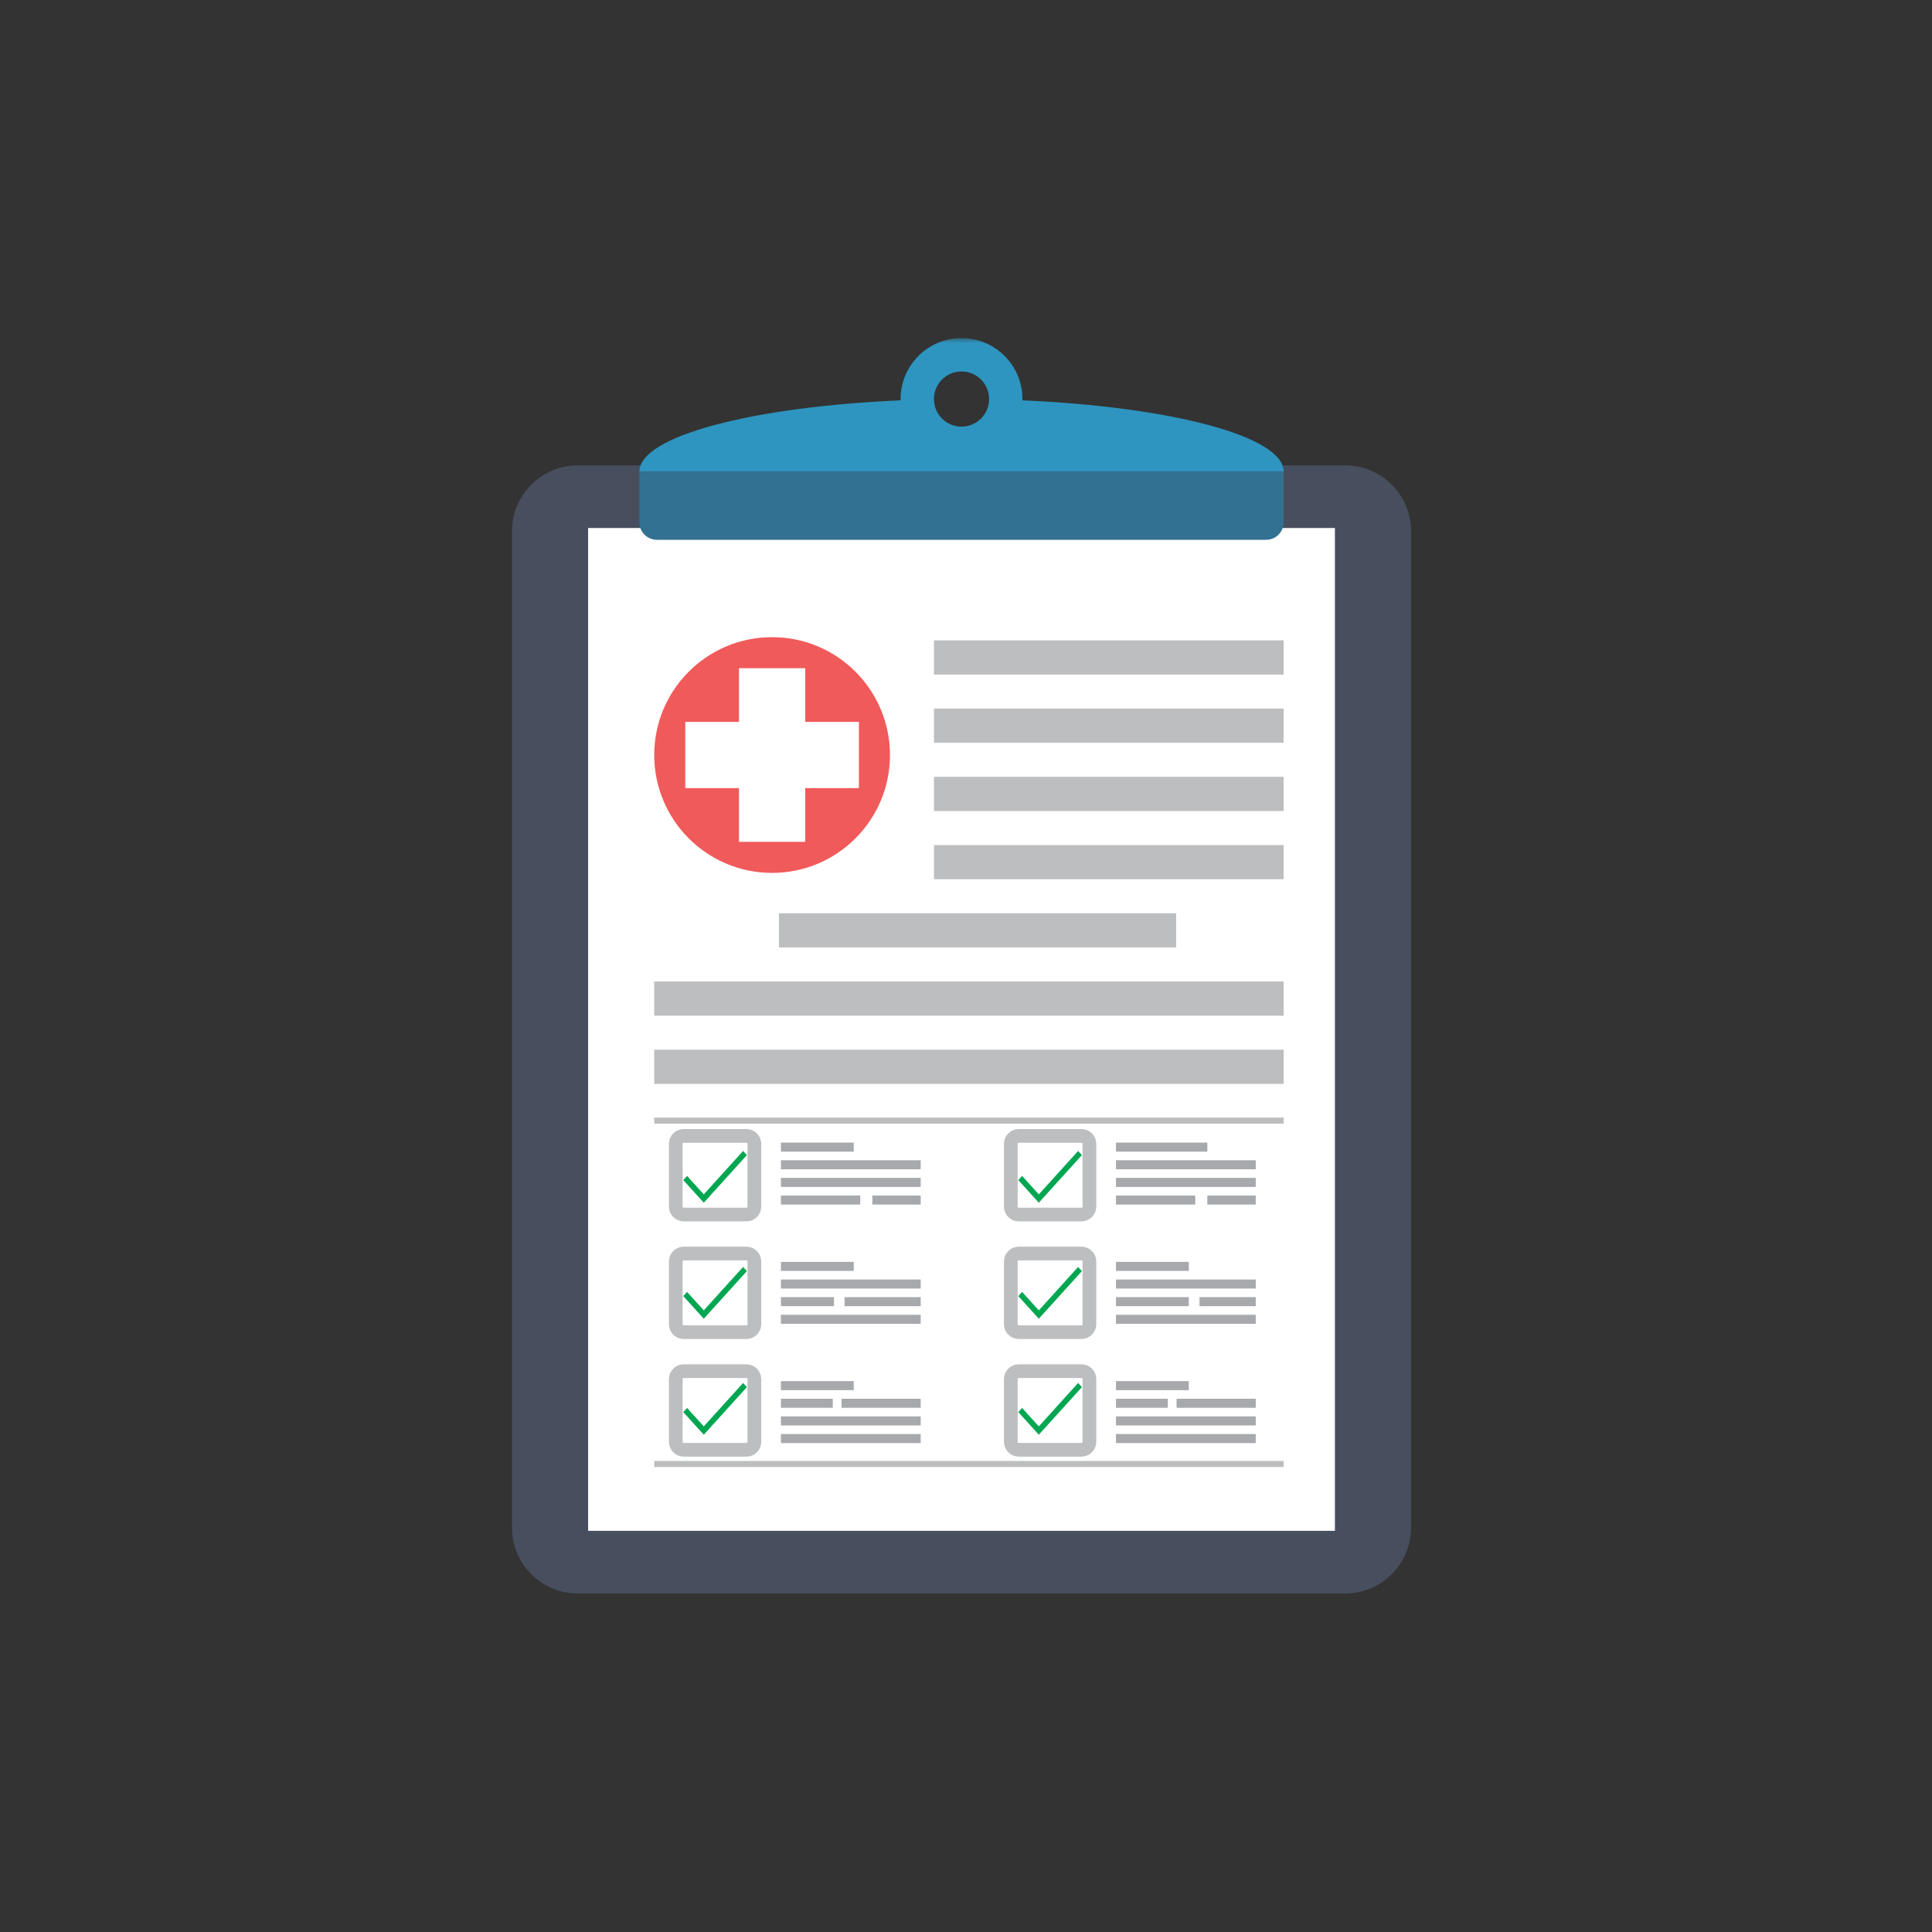<?xml version="1.0" encoding="utf-8"?>
<svg xmlns="http://www.w3.org/2000/svg" xmlns:xlink="http://www.w3.org/1999/xlink" width="200px" height="200px" viewBox="0 0 200 200" version="1.1">
    
    <rect x="0" y="0" width="200" height="200" fill="#333333" stroke="none"/>
    
    <title>Artboard</title>
    <desc>Created with Sketch.</desc>
    <defs>
        <polygon id="path-1" points="0 129.957 93.072 129.957 93.072 0 0 0"/>
    </defs>
    <g id="Artboard" stroke="none" stroke-width="1" fill="none" fill-rule="evenodd">
        <g id="Group-60" transform="translate(53, 35)">
            <path d="M86.253,129.957 L6.818,129.957 C3.053,129.957 0,126.904 0,123.139 L0,19.993 C0,16.228 3.053,13.175 6.818,13.175 L86.253,13.175 C90.019,13.175 93.072,16.228 93.072,19.993 L93.072,123.139 C93.072,126.904 90.019,129.957 86.253,129.957" id="Fill-1" fill="#474E5E"/>
            <mask id="mask-2" fill="white">
                <use xlink:href="#path-1"/>
            </mask>
            <g id="Clip-4"/>
            <polygon id="Fill-3" fill="#FFFFFF" mask="url(#mask-2)" points="7.881 123.472 85.19 123.472 85.19 19.66 7.881 19.66"/>
            <path d="M43.682,6.309 C43.682,4.732 44.959,3.455 46.536,3.455 C48.113,3.455 49.39,4.732 49.39,6.309 L49.39,6.336 C49.375,7.902 48.104,9.163 46.536,9.163 C44.967,9.163 43.697,7.902 43.682,6.336 L43.682,6.309 Z M52.842,6.444 C52.845,6.399 52.845,6.354 52.845,6.309 C52.845,2.824 50.021,0 46.536,0 C43.051,0 40.227,2.824 40.227,6.309 C40.227,6.354 40.227,6.399 40.23,6.444 C24.826,7.108 13.188,10.158 13.188,13.82 L79.884,13.82 C79.884,10.158 68.245,7.108 52.842,6.444 L52.842,6.444 Z" id="Fill-5" fill="#2D95BF" mask="url(#mask-2)"/>
            <path d="M78.069,20.88 L15.002,20.88 C14,20.88 13.187,20.068 13.187,19.066 L13.187,13.82 L79.884,13.82 L79.884,19.066 C79.884,20.068 79.071,20.88 78.069,20.88" id="Fill-6" fill="#327191" mask="url(#mask-2)"/>
            <path d="M39.129,43.16 C39.129,49.899 33.666,55.362 26.927,55.362 C20.188,55.362 14.725,49.899 14.725,43.16 C14.725,36.421 20.188,30.958 26.927,30.958 C33.666,30.958 39.129,36.421 39.129,43.16" id="Fill-7" fill="#F15A5A" mask="url(#mask-2)"/>
            <polygon id="Fill-8" fill="#FFFFFF" mask="url(#mask-2)" points="35.913 39.732 30.355 39.732 30.355 34.173 23.498 34.173 23.498 39.732 17.94 39.732 17.94 46.588 23.498 46.588 23.498 52.147 30.355 52.147 30.355 46.588 35.913 46.588"/>
            <polygon id="Fill-9" fill="#BCBEC0" mask="url(#mask-2)" points="43.682 34.831 79.884 34.831 79.884 31.292 43.682 31.292"/>
            <polygon id="Fill-10" fill="#BCBEC0" mask="url(#mask-2)" points="43.682 41.893 79.884 41.893 79.884 38.354 43.682 38.354"/>
            <polygon id="Fill-11" fill="#BCBEC0" mask="url(#mask-2)" points="43.682 48.955 79.884 48.955 79.884 45.416 43.682 45.416"/>
            <polygon id="Fill-12" fill="#BCBEC0" mask="url(#mask-2)" points="43.682 56.017 79.884 56.017 79.884 52.478 43.682 52.478"/>
            <polygon id="Fill-13" fill="#BCBEC0" mask="url(#mask-2)" points="27.638 63.079 68.754 63.079 68.754 59.54 27.638 59.54"/>
            <polygon id="Fill-14" fill="#BCBEC0" mask="url(#mask-2)" points="14.725 70.141 79.884 70.141 79.884 66.602 14.725 66.602"/>
            <polygon id="Fill-15" fill="#BCBEC0" mask="url(#mask-2)" points="14.725 77.203 79.884 77.203 79.884 73.664 14.725 73.664"/>
            <polygon id="Fill-16" fill="#BCBEC0" mask="url(#mask-2)" points="14.725 81.319 79.884 81.319 79.884 80.69 14.725 80.69"/>
            <polygon id="Fill-17" fill="#BCBEC0" mask="url(#mask-2)" points="14.725 116.866 79.884 116.866 79.884 116.237 14.725 116.237"/>
            <path d="M24.274,90.727 L17.776,90.727 C17.323,90.727 16.956,90.36 16.956,89.908 L16.956,83.41 C16.956,82.957 17.323,82.59 17.776,82.59 L24.274,82.59 C24.726,82.59 25.093,82.957 25.093,83.41 L25.093,89.908 C25.093,90.36 24.726,90.727 24.274,90.727 Z" id="Stroke-18" stroke="#BCBEC0" stroke-width="1.419" mask="url(#mask-2)"/>
            <path d="M24.274,102.903 L17.776,102.903 C17.323,102.903 16.956,102.536 16.956,102.083 L16.956,95.585 C16.956,95.133 17.323,94.766 17.776,94.766 L24.274,94.766 C24.726,94.766 25.093,95.133 25.093,95.585 L25.093,102.083 C25.093,102.536 24.726,102.903 24.274,102.903 Z" id="Stroke-19" stroke="#BCBEC0" stroke-width="1.419" mask="url(#mask-2)"/>
            <path d="M24.274,115.079 L17.776,115.079 C17.323,115.079 16.956,114.712 16.956,114.259 L16.956,107.761 C16.956,107.308 17.323,106.942 17.776,106.942 L24.274,106.942 C24.726,106.942 25.093,107.308 25.093,107.761 L25.093,114.259 C25.093,114.712 24.726,115.079 24.274,115.079 Z" id="Stroke-20" stroke="#BCBEC0" stroke-width="1.419" mask="url(#mask-2)"/>
            <polygon id="Fill-21" fill="#00A651" mask="url(#mask-2)" points="24.315 84.578 23.924 84.146 19.854 88.641 18.126 86.731 17.735 87.163 19.854 89.505 19.854 89.505 19.855 89.505"/>
            <polygon id="Fill-22" fill="#00A651" mask="url(#mask-2)" points="24.315 96.587 23.924 96.155 19.854 100.65 18.126 98.74 17.735 99.172 19.854 101.514 19.854 101.514 19.855 101.514"/>
            <polygon id="Fill-23" fill="#00A651" mask="url(#mask-2)" points="24.315 108.596 23.924 108.164 19.854 112.659 18.126 110.75 17.735 111.182 19.854 113.523 19.854 113.523 19.855 113.523"/>
            <polygon id="Fill-24" fill="#A7A9AC" mask="url(#mask-2)" points="27.841 84.218 35.38 84.218 35.38 83.281 27.841 83.281"/>
            <polygon id="Fill-25" fill="#A7A9AC" mask="url(#mask-2)" points="27.841 86.045 42.311 86.045 42.311 85.108 27.841 85.108"/>
            <polygon id="Fill-26" fill="#A7A9AC" mask="url(#mask-2)" points="27.841 87.871 42.311 87.871 42.311 86.934 27.841 86.934"/>
            <polygon id="Fill-27" fill="#A7A9AC" mask="url(#mask-2)" points="27.841 89.697 36.052 89.697 36.052 88.761 27.841 88.761"/>
            <polygon id="Fill-28" fill="#A7A9AC" mask="url(#mask-2)" points="37.3 89.697 42.311 89.697 42.311 88.761 37.3 88.761"/>
            <polygon id="Fill-29" fill="#A7A9AC" mask="url(#mask-2)" points="27.841 96.563 35.38 96.563 35.38 95.627 27.841 95.627"/>
            <polygon id="Fill-30" fill="#A7A9AC" mask="url(#mask-2)" points="27.841 98.39 42.311 98.39 42.311 97.453 27.841 97.453"/>
            <polygon id="Fill-31" fill="#A7A9AC" mask="url(#mask-2)" points="27.841 100.216 33.335 100.216 33.335 99.279 27.841 99.279"/>
            <polygon id="Fill-32" fill="#A7A9AC" mask="url(#mask-2)" points="34.428 100.216 42.311 100.216 42.311 99.279 34.428 99.279"/>
            <polygon id="Fill-33" fill="#A7A9AC" mask="url(#mask-2)" points="27.841 102.042 42.311 102.042 42.311 101.106 27.841 101.106"/>
            <polygon id="Fill-34" fill="#A7A9AC" mask="url(#mask-2)" points="27.841 108.908 35.38 108.908 35.38 107.972 27.841 107.972"/>
            <polygon id="Fill-35" fill="#A7A9AC" mask="url(#mask-2)" points="27.841 110.735 33.21 110.735 33.21 109.798 27.841 109.798"/>
            <polygon id="Fill-36" fill="#A7A9AC" mask="url(#mask-2)" points="34.116 110.735 42.311 110.735 42.311 109.798 34.116 109.798"/>
            <polygon id="Fill-37" fill="#A7A9AC" mask="url(#mask-2)" points="27.841 112.561 42.311 112.561 42.311 111.624 27.841 111.624"/>
            <polygon id="Fill-38" fill="#A7A9AC" mask="url(#mask-2)" points="27.841 114.387 42.311 114.387 42.311 113.451 27.841 113.451"/>
            <path d="M58.956,90.727 L52.458,90.727 C52.005,90.727 51.638,90.36 51.638,89.908 L51.638,83.41 C51.638,82.957 52.005,82.59 52.458,82.59 L58.956,82.59 C59.409,82.59 59.776,82.957 59.776,83.41 L59.776,89.908 C59.776,90.36 59.409,90.727 58.956,90.727 Z" id="Stroke-39" stroke="#BCBEC0" stroke-width="1.419" mask="url(#mask-2)"/>
            <path d="M58.956,102.903 L52.458,102.903 C52.005,102.903 51.638,102.536 51.638,102.083 L51.638,95.585 C51.638,95.133 52.005,94.766 52.458,94.766 L58.956,94.766 C59.409,94.766 59.776,95.133 59.776,95.585 L59.776,102.083 C59.776,102.536 59.409,102.903 58.956,102.903 Z" id="Stroke-40" stroke="#BCBEC0" stroke-width="1.419" mask="url(#mask-2)"/>
            <path d="M58.956,115.079 L52.458,115.079 C52.005,115.079 51.638,114.712 51.638,114.259 L51.638,107.761 C51.638,107.308 52.005,106.942 52.458,106.942 L58.956,106.942 C59.409,106.942 59.776,107.308 59.776,107.761 L59.776,114.259 C59.776,114.712 59.409,115.079 58.956,115.079 Z" id="Stroke-41" stroke="#BCBEC0" stroke-width="1.419" mask="url(#mask-2)"/>
            <polygon id="Fill-42" fill="#00A651" mask="url(#mask-2)" points="58.997 84.578 58.606 84.146 54.537 88.641 52.808 86.731 52.417 87.163 54.537 89.505 54.537 89.505 54.537 89.505"/>
            <polygon id="Fill-43" fill="#00A651" mask="url(#mask-2)" points="58.997 96.587 58.606 96.155 54.537 100.65 52.808 98.74 52.417 99.172 54.537 101.514 54.537 101.514 54.537 101.514"/>
            <polygon id="Fill-44" fill="#00A651" mask="url(#mask-2)" points="58.997 108.596 58.606 108.164 54.537 112.659 52.808 110.75 52.417 111.182 54.537 113.523 54.537 113.523 54.537 113.523"/>
            <polygon id="Fill-45" fill="#A7A9AC" mask="url(#mask-2)" points="62.523 84.218 71.983 84.218 71.983 83.281 62.523 83.281"/>
            <polygon id="Fill-46" fill="#A7A9AC" mask="url(#mask-2)" points="62.523 86.045 76.994 86.045 76.994 85.108 62.523 85.108"/>
            <polygon id="Fill-47" fill="#A7A9AC" mask="url(#mask-2)" points="62.523 87.871 76.994 87.871 76.994 86.934 62.523 86.934"/>
            <polygon id="Fill-48" fill="#A7A9AC" mask="url(#mask-2)" points="62.523 89.697 70.734 89.697 70.734 88.761 62.523 88.761"/>
            <polygon id="Fill-49" fill="#A7A9AC" mask="url(#mask-2)" points="71.983 89.697 76.994 89.697 76.994 88.761 71.983 88.761"/>
            <polygon id="Fill-50" fill="#A7A9AC" mask="url(#mask-2)" points="62.523 96.563 70.063 96.563 70.063 95.627 62.523 95.627"/>
            <polygon id="Fill-51" fill="#A7A9AC" mask="url(#mask-2)" points="62.523 98.39 76.994 98.39 76.994 97.453 62.523 97.453"/>
            <polygon id="Fill-52" fill="#A7A9AC" mask="url(#mask-2)" points="62.523 100.216 70.063 100.216 70.063 99.279 62.523 99.279"/>
            <polygon id="Fill-53" fill="#A7A9AC" mask="url(#mask-2)" points="71.172 100.216 76.994 100.216 76.994 99.279 71.172 99.279"/>
            <polygon id="Fill-54" fill="#A7A9AC" mask="url(#mask-2)" points="62.523 102.042 76.994 102.042 76.994 101.106 62.523 101.106"/>
            <polygon id="Fill-55" fill="#A7A9AC" mask="url(#mask-2)" points="62.523 108.908 70.063 108.908 70.063 107.972 62.523 107.972"/>
            <polygon id="Fill-56" fill="#A7A9AC" mask="url(#mask-2)" points="62.523 110.735 67.893 110.735 67.893 109.798 62.523 109.798"/>
            <polygon id="Fill-57" fill="#A7A9AC" mask="url(#mask-2)" points="68.798 110.735 76.994 110.735 76.994 109.798 68.798 109.798"/>
            <polygon id="Fill-58" fill="#A7A9AC" mask="url(#mask-2)" points="62.523 112.561 76.994 112.561 76.994 111.624 62.523 111.624"/>
            <polygon id="Fill-59" fill="#A7A9AC" mask="url(#mask-2)" points="62.523 114.387 76.994 114.387 76.994 113.451 62.523 113.451"/>
        </g>
    </g>
</svg>